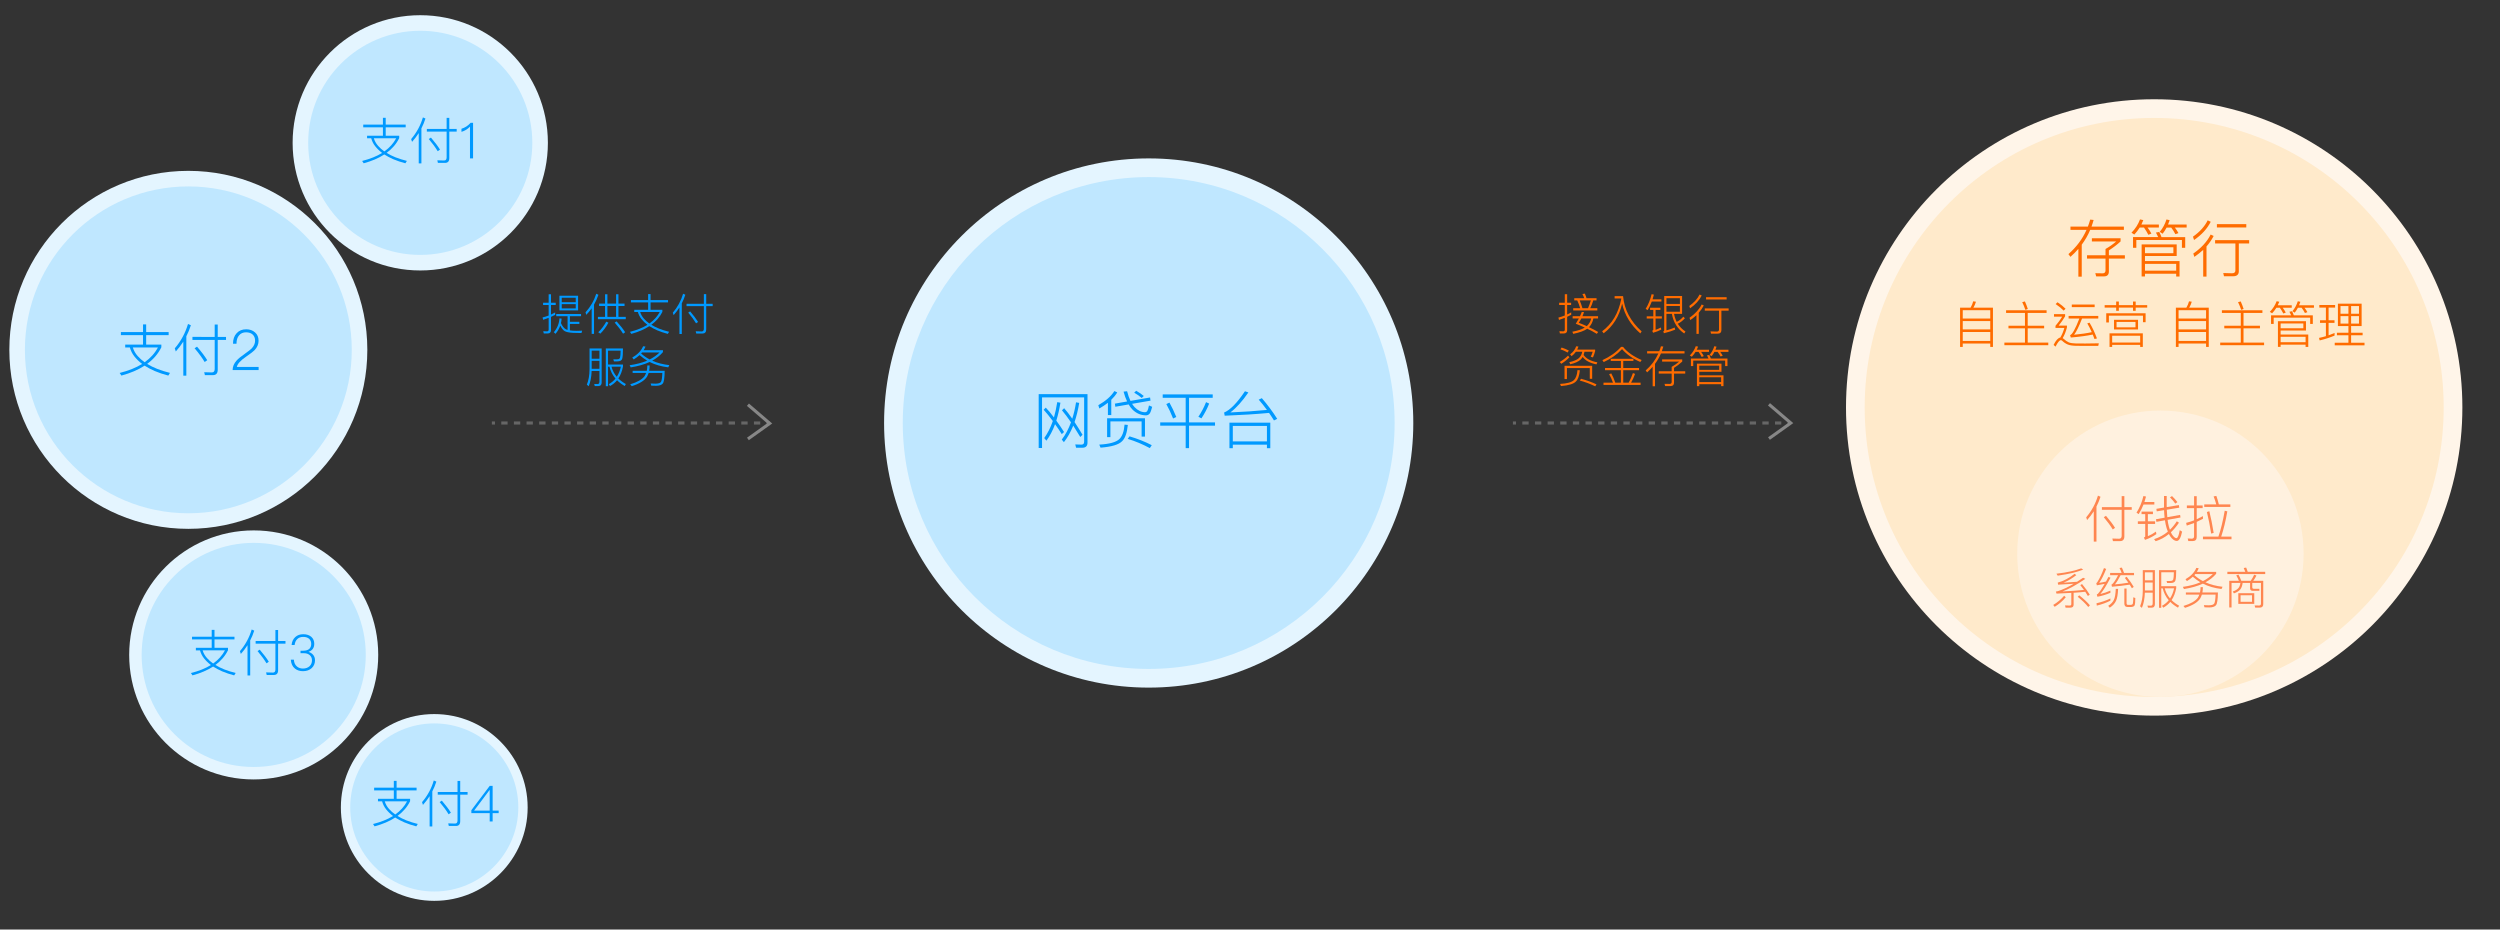 <?xml version="1.0" encoding="utf-8"?>
<!-- Generator: Adobe Illustrator 17.0.0, SVG Export Plug-In . SVG Version: 6.00 Build 0)  -->
<!DOCTYPE svg PUBLIC "-//W3C//DTD SVG 1.1//EN" "http://www.w3.org/Graphics/SVG/1.1/DTD/svg11.dtd">
<svg version="1.1" id="图层_1" xmlns="http://www.w3.org/2000/svg" xmlns:xlink="http://www.w3.org/1999/xlink" x="0px" y="0px"
	 width="803.087px" height="298.592px" viewBox="0 0 803.087 298.592" enable-background="new 0 0 803.087 298.592"
	 xml:space="preserve">
<rect x="0" y="0" width="803.087" height="298.592" fill="#333333" stroke="none"/>
<path fill="#FFF5E9" d="M692,31.884c54.676,0,99,44.324,99,99s-44.324,99-99,99s-99-44.324-99-99S637.324,31.884,692,31.884z"/>
<path fill="#FFEACB" d="M692,37.884c51.362,0,93,41.637,93,93s-41.638,93-93,93s-93-41.637-93-93S640.638,37.884,692,37.884z"/>
<path fill="#E4F5FF" d="M139.5,229.384c16.568,0,30,13.432,30,30c0,16.569-13.431,30-30,30s-30-13.432-30-30
	S122.931,229.384,139.5,229.384z"/>
<path fill="#E4F5FF" d="M81.5,170.384c22.091,0,40,17.909,40,40c0,22.092-17.909,40-40,40s-40-17.909-40-40
	S59.409,170.384,81.5,170.384z"/>
<path fill="#E4F5FF" d="M369,50.884c46.944,0,85,38.056,85,85s-38.056,85-85,85s-85-38.056-85-85S322.056,50.884,369,50.884z"/>
<path fill="#E4F5FF" d="M60.5,54.884c31.756,0,57.5,25.744,57.5,57.5s-25.744,57.5-57.5,57.5S3,144.141,3,112.384
	C3,80.628,28.744,54.884,60.5,54.884z"/>
<path fill="#E4F5FF" d="M135,4.884c22.644,0,41,18.356,41,41s-18.356,41-41,41s-41-18.356-41-41S112.356,4.884,135,4.884z"/>
<g>
	<g>
		<g>
			<line fill="none" stroke="#666666" stroke-miterlimit="10" x1="486" y1="135.884" x2="487" y2="135.884"/>
			
				<line fill="none" stroke="#666666" stroke-miterlimit="10" stroke-dasharray="2.029,2.029" x1="489.029" y1="135.884" x2="573.242" y2="135.884"/>
			<line fill="none" stroke="#666666" stroke-miterlimit="10" x1="574.257" y1="135.884" x2="575.257" y2="135.884"/>
		</g>
	</g>
</g>
<g>
	<g>
		<g>
			<line fill="none" stroke="#666666" stroke-miterlimit="10" x1="158" y1="135.884" x2="159" y2="135.884"/>
			
				<line fill="none" stroke="#666666" stroke-miterlimit="10" stroke-dasharray="2.029,2.029" x1="161.029" y1="135.884" x2="245.243" y2="135.884"/>
			<line fill="none" stroke="#666666" stroke-miterlimit="10" x1="246.257" y1="135.884" x2="247.257" y2="135.884"/>
		</g>
	</g>
</g>
<path fill="#BFE7FF" d="M139.5,232.384c14.912,0,27,12.088,27,27c0,14.912-12.088,27-27,27s-27-12.088-27-27
	C112.5,244.473,124.588,232.384,139.5,232.384z"/>
<path fill="#BFE7FF" d="M81.5,174.384c19.882,0,36,16.118,36,36s-16.118,36-36,36s-36-16.118-36-36S61.618,174.384,81.5,174.384z"/>
<path fill="#FFF1DF" d="M694,131.884c25.405,0,46,20.595,46,46s-20.595,46-46,46s-46-20.595-46-46S668.595,131.884,694,131.884z"/>
<path fill="#BFE7FF" d="M369,56.884c43.631,0,79,35.369,79,79c0,43.63-35.37,79-79,79s-79-35.37-79-79S325.369,56.884,369,56.884z"
	/>
<path fill="#BFE7FF" d="M60.5,59.884c28.995,0,52.5,23.505,52.5,52.5s-23.505,52.5-52.5,52.5S8,141.379,8,112.384
	S31.505,59.884,60.5,59.884z"/>
<path fill="#BFE7FF" d="M135,9.884c19.882,0,36,16.118,36,36s-16.118,36-36,36s-36-16.118-36-36S115.118,9.884,135,9.884z"/>
<g>
	<path fill="#0099FF" d="M123.903,37.838v2.193h6.418v0.864h-6.418v2.706h4.338v0.768c-0.913,1.857-2.257,3.425-4.05,4.738
		c0.849,0.528,1.793,1.008,2.849,1.425c1.153,0.448,2.369,0.832,3.666,1.152l-0.48,0.769c-1.376-0.353-2.689-0.8-3.906-1.313
		c-1.056-0.464-2.017-0.976-2.865-1.521c-1.825,1.185-4.034,2.129-6.626,2.833l-0.496-0.752c2.529-0.64,4.674-1.489,6.418-2.577
		c-0.833-0.624-1.584-1.345-2.225-2.161c-0.608-0.769-1.024-1.617-1.28-2.545h-1.329v-0.816h5.09v-2.706h-6.322v-0.864h6.322v-2.193
		C123.007,37.838,123.903,37.838,123.903,37.838z M127.264,44.417h-7.171c0.272,0.913,0.736,1.729,1.393,2.465
		c0.576,0.656,1.249,1.249,1.985,1.761C125.135,47.458,126.4,46.05,127.264,44.417z"/>
	<path fill="#0099FF" d="M136.669,38.079c-0.352,1.104-0.784,2.161-1.296,3.153v11.252h-0.864v-9.732
		c-0.64,0.993-1.345,1.937-2.145,2.817l-0.288-0.896c1.761-2.049,3.009-4.37,3.777-6.963L136.669,38.079z M143.472,41.408V37.87
		h0.865v3.538h2.369v0.864h-2.369v8.515c0,1.024-0.464,1.537-1.377,1.537h-2.289l-0.192-0.832c0.752,0.032,1.473,0.064,2.177,0.064
		c0.544,0,0.816-0.336,0.816-0.993v-8.291h-6.354v-0.864C137.118,41.408,143.472,41.408,143.472,41.408z M141.343,48.066
		l-0.736,0.513c-0.705-1.185-1.665-2.497-2.881-3.938l0.704-0.448C139.695,45.666,140.671,46.962,141.343,48.066z"/>
	<path fill="#0099FF" d="M151.965,39.455v11.429h-0.992V40.672c-0.736,0.8-1.649,1.36-2.737,1.681V41.36
		c0.528-0.16,1.057-0.4,1.568-0.72c0.513-0.336,0.977-0.736,1.361-1.185C151.165,39.455,151.965,39.455,151.965,39.455z"/>
</g>
<g>
	<path fill="#0099FF" d="M68.903,202.339v2.193h6.418v0.864h-6.418v2.706h4.338v0.768c-0.913,1.857-2.257,3.425-4.05,4.738
		c0.849,0.528,1.793,1.008,2.849,1.425c1.153,0.448,2.369,0.832,3.666,1.152l-0.48,0.769c-1.376-0.353-2.689-0.8-3.906-1.313
		c-1.056-0.464-2.017-0.976-2.865-1.521c-1.825,1.185-4.034,2.129-6.626,2.833l-0.496-0.752c2.529-0.64,4.674-1.489,6.418-2.577
		c-0.833-0.624-1.584-1.345-2.225-2.161c-0.608-0.769-1.024-1.617-1.28-2.545h-1.329v-0.816h5.09v-2.706h-6.322v-0.864h6.322v-2.193
		L68.903,202.339L68.903,202.339z M72.265,208.918h-7.171c0.272,0.913,0.736,1.729,1.393,2.465c0.576,0.656,1.249,1.249,1.985,1.761
		C70.136,211.959,71.4,210.551,72.265,208.918z"/>
	<path fill="#0099FF" d="M81.67,202.58c-0.352,1.104-0.784,2.161-1.296,3.153v11.252H79.51v-9.732
		c-0.64,0.993-1.345,1.937-2.145,2.817l-0.288-0.896c1.761-2.049,3.009-4.37,3.777-6.963L81.67,202.58z M88.473,205.909v-3.538
		h0.865v3.538h2.369v0.864h-2.369v8.515c0,1.024-0.464,1.537-1.377,1.537h-2.289l-0.192-0.832c0.752,0.032,1.473,0.064,2.177,0.064
		c0.544,0,0.816-0.336,0.816-0.993v-8.291h-6.354v-0.864H88.473z M86.344,212.567l-0.736,0.513
		c-0.705-1.185-1.665-2.497-2.881-3.938l0.704-0.448C84.695,210.167,85.672,211.463,86.344,212.567z"/>
	<path fill="#0099FF" d="M99.991,204.564c0.64,0.56,0.96,1.312,0.96,2.241c0,1.312-0.624,2.177-1.856,2.593
		c0.656,0.208,1.168,0.544,1.537,1.008s0.56,1.024,0.56,1.697c0,1.024-0.368,1.873-1.072,2.529c-0.72,0.641-1.649,0.977-2.785,0.977
		c-1.024,0-1.873-0.272-2.545-0.8c-0.833-0.64-1.281-1.617-1.376-2.897h0.992c0.048,0.977,0.384,1.713,1.024,2.225
		c0.512,0.416,1.136,0.625,1.889,0.625c0.88,0,1.584-0.256,2.129-0.752c0.512-0.496,0.769-1.121,0.769-1.873
		c0-0.72-0.256-1.28-0.736-1.696c-0.48-0.417-1.121-0.608-1.937-0.608h-1.008v-0.8h0.912c0.816,0,1.441-0.192,1.889-0.561
		c0.416-0.384,0.64-0.912,0.64-1.616c0-0.672-0.224-1.217-0.656-1.633c-0.464-0.416-1.104-0.625-1.905-0.625
		s-1.44,0.224-1.905,0.688c-0.48,0.448-0.769,1.072-0.864,1.905H93.67c0.096-1.072,0.496-1.921,1.185-2.545
		c0.656-0.608,1.504-0.913,2.561-0.913C98.47,203.732,99.335,204.004,99.991,204.564z"/>
</g>
<g>
	<path fill="#0099FF" d="M174.679,107.117l-0.168-0.728c0.406,0.028,0.798,0.056,1.163,0.056c0.378,0,0.575-0.196,0.575-0.575
		v-3.768c-0.575,0.238-1.163,0.448-1.765,0.63l-0.196-0.756c0.672-0.168,1.331-0.378,1.961-0.616v-3.376h-1.793v-0.742h1.793v-2.718
		h0.756v2.718h1.513v0.742h-1.513v3.054c0.448-0.21,0.896-0.434,1.331-0.672v0.771c-0.448,0.224-0.882,0.448-1.331,0.645v4.272
		c0,0.701-0.364,1.064-1.065,1.064h-1.261L174.679,107.117L174.679,107.117z M186.655,100.87v0.7h-3.586v1.807h3.04v0.687h-3.04
		v2.073c0.588,0.084,1.289,0.14,2.129,0.14c0.714,0,1.316-0.028,1.807-0.056l-0.21,0.757c-0.56,0-1.079-0.014-1.541-0.028
		c-1.849,0-3.11-0.182-3.768-0.532c-0.561-0.308-1.065-0.924-1.513-1.821c-0.336,0.953-0.84,1.835-1.513,2.633l-0.56-0.504
		c1.121-1.316,1.723-2.801,1.821-4.454l0.687,0.084c-0.028,0.504-0.098,0.98-0.21,1.443c0.477,1.05,1.037,1.723,1.653,2.017
		c0.14,0.056,0.294,0.112,0.476,0.168v-4.413h-3.642v-0.7L186.655,100.87L186.655,100.87z M185.703,95v4.721h-5.996V95H185.703z
		 M184.947,97.074v-1.429h-4.497v1.429H184.947z M184.947,97.69h-4.497v1.387h4.497V97.69z"/>
	<path fill="#0099FF" d="M188.329,101.136l-0.238-0.812c1.597-1.751,2.745-3.74,3.446-5.967l0.7,0.336
		c-0.378,1.121-0.854,2.185-1.415,3.166v9.399h-0.756v-8.222C189.547,99.777,188.973,100.478,188.329,101.136z M194.366,97.536
		v-2.998h0.756v2.998h2.788v-2.998h0.756v2.998h1.961v0.756h-1.961v3.502h2.353v0.743h-8.951v-0.743h2.297v-3.502h-1.919v-0.756
		H194.366z M195.445,103.657c-0.729,1.358-1.597,2.535-2.605,3.53l-0.659-0.462c0.995-0.953,1.849-2.087,2.578-3.404
		L195.445,103.657z M197.91,101.794v-3.502h-2.788v3.502H197.91z M200.824,106.725l-0.672,0.477
		c-0.645-1.079-1.541-2.27-2.689-3.572l0.616-0.392C199.283,104.567,200.193,105.73,200.824,106.725z"/>
	<path fill="#0099FF" d="M208.982,94.468v1.919h5.617v0.756h-5.617v2.367h3.796v0.672c-0.798,1.625-1.975,2.998-3.544,4.146
		c0.743,0.462,1.569,0.882,2.494,1.247c1.008,0.392,2.073,0.729,3.208,1.008l-0.42,0.672c-1.205-0.308-2.353-0.7-3.417-1.148
		c-0.925-0.406-1.765-0.854-2.507-1.331c-1.597,1.037-3.53,1.863-5.799,2.479l-0.434-0.658c2.213-0.56,4.09-1.303,5.617-2.255
		c-0.728-0.546-1.387-1.176-1.947-1.891c-0.532-0.672-0.896-1.415-1.121-2.228h-1.163v-0.714h4.454v-2.367h-5.533v-0.756h5.533
		v-1.919L208.982,94.468L208.982,94.468z M211.924,100.225h-6.275c0.238,0.798,0.645,1.513,1.219,2.157
		c0.504,0.574,1.093,1.093,1.737,1.541C210.061,102.887,211.167,101.654,211.924,100.225z"/>
	<path fill="#0099FF" d="M220.153,94.678c-0.308,0.966-0.687,1.891-1.135,2.759v9.848h-0.756v-8.517
		c-0.56,0.868-1.176,1.695-1.877,2.465l-0.252-0.785c1.541-1.793,2.633-3.824,3.306-6.093L220.153,94.678z M226.106,97.592v-3.096
		h0.756v3.096h2.073v0.756h-2.073v7.452c0,0.896-0.406,1.345-1.205,1.345h-2.003l-0.168-0.729c0.658,0.028,1.289,0.056,1.905,0.056
		c0.477,0,0.714-0.294,0.714-0.869v-7.256h-5.561v-0.756L226.106,97.592L226.106,97.592z M224.243,103.419l-0.645,0.448
		c-0.616-1.037-1.457-2.185-2.521-3.446l0.617-0.392C222.8,101.318,223.655,102.453,224.243,103.419z"/>
	<path fill="#0099FF" d="M189.099,124.071l-0.588-0.518c0.561-1.317,0.854-2.97,0.869-4.987v-6.625h3.894v10.926
		c0,0.756-0.364,1.148-1.093,1.148h-1.121l-0.182-0.672c0.392,0.014,0.742,0.028,1.078,0.028c0.393,0,0.603-0.252,0.603-0.756
		v-3.432h-2.507C189.982,121.171,189.66,122.796,189.099,124.071z M192.559,112.655h-2.493v2.577h2.493V112.655z M190.066,118.468
		h2.493v-2.549h-2.493V118.468z M195.318,124.057h-0.714V111.94h5.519c0,1.653-0.084,2.759-0.252,3.306
		c-0.154,0.56-0.672,0.84-1.569,0.84h-1.079l-0.21-0.658h0.938c0.364,0,0.63-0.028,0.812-0.084c0.168-0.056,0.308-0.196,0.406-0.42
		c0.112-0.364,0.182-1.121,0.196-2.283h-4.048v4.468h4.805v0.645c-0.294,1.513-0.784,2.788-1.485,3.824
		c0.672,0.672,1.485,1.274,2.41,1.793l-0.364,0.63c-0.98-0.561-1.807-1.177-2.465-1.849c-0.63,0.771-1.387,1.387-2.27,1.863
		l-0.392-0.602c0.84-0.477,1.569-1.064,2.157-1.793c-0.953-1.121-1.597-2.396-1.933-3.824h-0.462L195.318,124.057L195.318,124.057z
		 M198.134,121.045c0.602-0.925,1.036-2.017,1.303-3.25h-2.998C196.748,119,197.322,120.093,198.134,121.045z"/>
	<path fill="#0099FF" d="M207.357,111.338c-0.168,0.406-0.378,0.798-0.602,1.163h6.205v0.616c-0.938,1.093-2.087,2.003-3.446,2.746
		c1.625,0.729,3.46,1.205,5.491,1.429l-0.336,0.714c-2.241-0.266-4.23-0.84-5.981-1.723c-1.737,0.798-3.754,1.373-6.079,1.737
		l-0.35-0.7c2.143-0.294,4.02-0.785,5.631-1.471c-0.868-0.518-1.681-1.106-2.437-1.779c-0.546,0.504-1.177,0.98-1.891,1.401
		l-0.462-0.603c1.723-0.98,2.886-2.199,3.488-3.642L207.357,111.338z M208.688,117.403c0,0.616-0.056,1.177-0.154,1.709h4.987
		c-0.028,2.297-0.238,3.684-0.645,4.132s-1.121,0.686-2.129,0.686c-0.42,0-0.938-0.014-1.541-0.042l-0.196-0.7
		c0.63,0.028,1.149,0.056,1.569,0.056c0.925-0.014,1.513-0.196,1.751-0.561c0.238-0.378,0.378-1.345,0.435-2.886h-4.398
		c-0.14,0.42-0.294,0.799-0.49,1.149c-0.743,1.261-2.381,2.297-4.931,3.109l-0.504-0.602c2.297-0.687,3.838-1.569,4.623-2.633
		c0.196-0.322,0.35-0.659,0.49-1.023h-4.329v-0.686h4.539c0.112-0.532,0.182-1.107,0.182-1.709L208.688,117.403L208.688,117.403z
		 M211.882,113.215h-5.645c-0.098,0.112-0.196,0.224-0.28,0.336c0.827,0.756,1.737,1.387,2.746,1.919
		C209.935,114.84,211,114.083,211.882,113.215z"/>
</g>
<g>
	<path fill="#0099FF" d="M127.403,250.839v2.193h6.418v0.864h-6.418v2.706h4.338v0.768c-0.913,1.857-2.257,3.425-4.05,4.738
		c0.849,0.528,1.793,1.008,2.849,1.425c1.153,0.448,2.369,0.832,3.666,1.152l-0.48,0.769c-1.376-0.353-2.689-0.8-3.906-1.313
		c-1.056-0.464-2.017-0.976-2.865-1.521c-1.825,1.185-4.034,2.129-6.626,2.833l-0.496-0.752c2.529-0.64,4.674-1.489,6.418-2.577
		c-0.833-0.624-1.584-1.345-2.225-2.161c-0.608-0.769-1.024-1.617-1.28-2.545h-1.329v-0.816h5.09v-2.706h-6.322v-0.864h6.322v-2.193
		H127.403z M130.765,257.417h-7.171c0.272,0.913,0.736,1.729,1.393,2.465c0.576,0.656,1.249,1.249,1.985,1.761
		C128.636,260.459,129.9,259.05,130.765,257.417z"/>
	<path fill="#0099FF" d="M140.17,251.079c-0.352,1.104-0.784,2.161-1.296,3.153v11.252h-0.864v-9.732
		c-0.64,0.993-1.345,1.937-2.145,2.817l-0.288-0.896c1.761-2.049,3.009-4.37,3.777-6.963L140.17,251.079z M146.973,254.409v-3.538
		h0.865v3.538h2.369v0.864h-2.369v8.515c0,1.024-0.464,1.537-1.377,1.537h-2.289l-0.192-0.832c0.752,0.032,1.473,0.064,2.177,0.064
		c0.544,0,0.816-0.336,0.816-0.993v-8.291h-6.354v-0.864L146.973,254.409L146.973,254.409z M144.844,261.067l-0.736,0.513
		c-0.705-1.185-1.665-2.497-2.881-3.938l0.704-0.448C143.195,258.666,144.172,259.963,144.844,261.067z"/>
	<path fill="#0099FF" d="M158.251,252.456v7.939h1.937v0.816h-1.937v2.673h-0.944v-2.673h-5.891v-0.945l5.891-7.811h0.944V252.456z
		 M152.296,260.395h5.01v-6.611h-0.048L152.296,260.395z"/>
</g>
<g>
	<path fill="#0099FF" d="M345.683,143.827l-0.28-1.06l1.98,0.06c0.58,0,0.88-0.3,0.88-0.9v-14.263H334.74v16.244h-1.08v-17.304
		h15.683v15.563c0,1.1-0.54,1.66-1.62,1.66L345.683,143.827L345.683,143.827z M338.921,136.265c-0.76,2.081-1.7,3.841-2.78,5.301
		l-0.7-0.84c1.12-1.561,2.041-3.381,2.761-5.481c-1.021-1.36-2-2.581-2.941-3.621l0.68-0.68c0.8,0.84,1.68,1.9,2.621,3.161
		c0.44-1.52,0.78-3.161,1.06-4.921l1.021,0.18c-0.34,2.12-0.78,4.041-1.32,5.761c0.8,1.08,1.62,2.3,2.48,3.641l-0.72,0.7
		C340.342,138.306,339.622,137.245,338.921,136.265z M344.763,136.725c-0.84,2.081-1.84,3.841-3,5.321l-0.68-0.84
		c1.2-1.56,2.181-3.42,2.96-5.541c-1-1.46-1.96-2.741-2.9-3.861l0.7-0.68c0.8,0.92,1.68,2.041,2.601,3.381
		c0.52-1.601,0.92-3.361,1.22-5.261l1.02,0.18c-0.38,2.28-0.88,4.321-1.5,6.161c0.8,1.2,1.66,2.561,2.561,4.081l-0.72,0.72
		C346.243,139.066,345.483,137.845,344.763,136.725z"/>
	<path fill="#0099FF" d="M353.14,131.224l-0.32-1.061c2.38-1.36,4.101-2.86,5.161-4.541l0.92,0.44c-0.52,0.84-1.16,1.62-1.92,2.36
		v4.921h-1.08v-3.961C355.081,130.024,354.161,130.644,353.14,131.224z M362.302,136.505c-0.26,2.561-0.88,4.301-1.84,5.221
		c-1.08,1.121-3.381,1.801-6.921,2.081l-0.42-0.98c3.261-0.18,5.421-0.78,6.461-1.78c0.94-0.92,1.5-2.461,1.661-4.641
		L362.302,136.505z M367.804,140.246h-1.081v-4.881h-10.022v5.061h-1.06v-6.061h12.163V140.246z M369.584,128.704l-5.921,1.02
		c0.26,0.4,0.54,0.76,0.82,1.081c1.02,1.06,2.14,1.6,3.36,1.62c0.26,0,0.48-0.12,0.68-0.34c0.22-0.36,0.4-0.96,0.561-1.841
		l1.04,0.44c-0.28,1.12-0.56,1.86-0.84,2.2c-0.3,0.36-0.68,0.54-1.16,0.54c-1.6,0-3-0.6-4.241-1.76c-0.5-0.48-0.94-1.06-1.32-1.74
		l-4.281,0.74l-0.14-1l3.921-0.7c-0.44-0.92-0.82-1.98-1.141-3.161l1.141-0.12c0.3,1.2,0.66,2.22,1.08,3.101l6.301-1.101
		L369.584,128.704z M369.984,143.006l-0.62,0.94c-2.32-1.24-4.681-2.241-7.102-2.96l0.58-0.82
		C365.443,140.946,367.823,141.886,369.984,143.006z M367.423,127.203l-0.66,0.64c-0.6-0.54-1.4-1.1-2.42-1.7l0.64-0.62
		C365.943,126.083,366.763,126.643,367.423,127.203z"/>
	<path fill="#0099FF" d="M389.564,126.703v1.08h-7.602v7.902h8.342v1.06h-8.342v7.202h-1.081v-7.202H372.7v-1.06h8.182v-7.902H373.5
		v-1.08C373.5,126.703,389.564,126.703,389.564,126.703z M377.861,133.945l-1.02,0.5c-0.68-1.74-1.42-3.281-2.181-4.641l1-0.48
		C376.441,130.724,377.181,132.264,377.861,133.945z M388.424,129.644c-0.64,1.641-1.48,3.221-2.481,4.741l-0.98-0.5
		c1.04-1.581,1.86-3.141,2.46-4.701L388.424,129.644z"/>
	<path fill="#0099FF" d="M393.22,132.524c1.94-0.8,4.181-3.081,6.702-6.841l1.1,0.38c-1.94,2.82-3.861,4.961-5.781,6.421
		c4.241-0.18,8.142-0.44,11.743-0.8c-0.88-1.2-1.76-2.3-2.641-3.301l1-0.48c1.761,2.041,3.421,4.241,4.941,6.642l-1.041,0.52
		c-0.52-0.86-1.06-1.661-1.58-2.42c-4.241,0.4-8.982,0.7-14.243,0.9L393.22,132.524z M408.063,143.987h-1.08v-1.14h-10.962v1.14
		h-1.08v-8.202h13.123v8.202H408.063z M406.983,141.786v-4.961h-10.962v4.961H406.983z"/>
</g>
<g>
	<path fill="#FF6C00" d="M670.704,72.781c0.28-0.74,0.54-1.48,0.74-2.24l1.1,0.12c-0.2,0.74-0.44,1.44-0.68,2.121h10.402v1.06
		h-10.822c-0.72,1.721-1.641,3.301-2.721,4.761v10.282h-1.08v-8.942c-0.78,0.9-1.621,1.76-2.541,2.561l-0.66-0.88
		c2.561-2.24,4.501-4.821,5.821-7.782h-5.161v-1.06h5.602L670.704,72.781L670.704,72.781z M676.365,82.003v-2.021
		c1.2-0.68,2.36-1.48,3.441-2.42h-7.822v-1.021h9.222v1.021c-1.1,1.02-2.36,1.98-3.761,2.88v1.561h5.141v1.06h-5.141v4.161
		c0,1.041-0.54,1.561-1.58,1.561h-2.5l-0.28-1.02c0.72,0.02,1.521,0.04,2.36,0.04c0.601,0,0.92-0.32,0.92-0.92v-3.821h-5.941v-1.06
		L676.365,82.003L676.365,82.003z"/>
	<path fill="#FF6C00" d="M685.623,75.342l-0.92-0.58c1.24-1.28,2.161-2.701,2.741-4.281l1.06,0.22c-0.2,0.48-0.4,0.96-0.62,1.42
		h5.621v0.98h-3.621c0.52,0.7,0.92,1.34,1.22,1.94l-0.98,0.38c-0.4-0.8-0.88-1.561-1.4-2.32h-1.38
		C686.843,73.901,686.263,74.662,685.623,75.342z M701.966,79.603h-1.06v-2.5h-14.643v2.5h-1.061v-3.44h8.082
		c-0.24-0.54-0.48-1.021-0.72-1.46l1.06-0.2c0.26,0.48,0.5,1.041,0.72,1.661h7.622V79.603z M699.226,82.243h-10.183v1.621h11.103
		v4.961h-1.08v-0.9h-10.022v0.88h-1.08V78.502h11.263v3.741H699.226z M698.165,81.343v-1.92h-9.122v1.92H698.165z M699.065,86.944
		v-2.181h-10.022v2.181H699.065z M694.705,75.082l-0.92-0.6c0.98-1.18,1.7-2.5,2.161-3.98l1.02,0.22c-0.16,0.48-0.34,0.96-0.52,1.4
		h5.981v0.98h-3.781c0.48,0.64,0.86,1.22,1.141,1.78l-0.98,0.34c-0.38-0.72-0.82-1.44-1.34-2.12h-1.48
		C695.604,73.821,695.185,74.481,694.705,75.082z"/>
	<path fill="#FF6C00" d="M710.164,71.241c-1.14,2.241-2.921,4.201-5.361,5.861l-0.34-1.08c2.18-1.541,3.761-3.281,4.721-5.241
		L710.164,71.241z M711.104,75.802c-0.62,1.2-1.38,2.321-2.3,3.361v9.682h-1.06v-8.582c-0.88,0.8-1.821,1.561-2.841,2.261
		l-0.34-1.081c2.581-1.8,4.441-3.821,5.582-6.101L711.104,75.802z M722.506,77.142v1.061h-3.32v8.942c0,1.06-0.62,1.6-1.821,1.6
		h-2.94l-0.24-1.04c0.98,0.04,1.92,0.08,2.821,0.08c0.72,0,1.08-0.3,1.08-0.9v-8.682h-6.521v-1.061H722.506z M721.586,72.001v1.061
		h-9.442v-1.061H721.586z"/>
</g>
<g>
	<path fill="#FF6C00" d="M640.203,111.437h-0.864v-1.088h-8.835v1.088h-0.864V98.824h3.377c0.384-0.656,0.672-1.329,0.848-2.033
		l0.88,0.128c-0.192,0.672-0.464,1.312-0.816,1.905h6.274V111.437z M639.339,102.313v-2.657h-8.835v2.657H639.339z M639.339,105.819
		v-2.673h-8.835v2.673H639.339z M639.339,109.516v-2.865h-8.835v2.865H639.339z"/>
	<path fill="#FF6C00" d="M644.422,100.521v-0.848h13.014v0.848h-6.067v4.114h5.282v0.832h-5.282v4.578h6.611v0.848h-14.102v-0.848
		h6.611v-4.578h-5.298v-0.832h5.298v-4.114H644.422z M651.401,99.256l-0.784,0.288c-0.272-0.848-0.608-1.681-1.008-2.481l0.864-0.24
		C650.857,97.719,651.177,98.52,651.401,99.256z"/>
	<path fill="#FF6C00" d="M663.384,100.92v0.688c-0.592,1.024-1.281,2.017-2.065,2.977h2.657v0.592
		c-0.352,1.377-0.816,2.529-1.376,3.441c0.128,0.064,0.256,0.16,0.384,0.272c0.497,0.48,1.024,0.848,1.601,1.104
		c0.56,0.208,1.312,0.32,2.273,0.336c0.896,0,1.904,0.016,3.041,0.016c1.104,0,2.545-0.032,4.322-0.064l-0.192,0.832h-4.002
		c-1.28,0-2.369-0.016-3.233-0.032c-1.12-0.032-1.969-0.16-2.561-0.417c-0.656-0.272-1.264-0.688-1.825-1.232
		c-0.128-0.112-0.272-0.16-0.4-0.16c-0.417,0-0.993,0.688-1.697,2.081l-0.624-0.56c0.752-1.489,1.472-2.273,2.145-2.353
		c0.544-0.88,0.977-1.921,1.312-3.105h-2.849v-0.672c0.849-0.992,1.569-1.969,2.161-2.945h-2.641v-0.801h3.569V100.92z
		 M663.528,99.176l-0.608,0.608c-0.64-0.672-1.488-1.376-2.577-2.113l0.608-0.576C661.975,97.783,662.839,98.472,663.528,99.176z
		 M674.044,101.497v0.832h-5.218c-0.993,2.561-1.857,4.306-2.561,5.202c2.305-0.224,4.209-0.496,5.682-0.832
		c-0.432-0.977-0.913-1.921-1.44-2.817l0.72-0.224c0.896,1.473,1.681,3.153,2.385,5.058l-0.784,0.192
		c-0.176-0.512-0.368-0.992-0.56-1.44c-1.761,0.384-4.114,0.704-7.059,0.96l-0.224-0.769c0.688-0.192,1.681-1.969,2.977-5.33h-3.457
		v-0.832H674.044z M672.875,97.832v0.832h-7.347v-0.832H672.875z"/>
	<path fill="#FF6C00" d="M679.784,98.023v-1.152h0.864v1.152h4.546v-1.152h0.864v1.152h3.697v0.784h-3.697v1.041h-0.864v-1.041
		h-4.546v1.041h-0.864v-1.041h-3.698v-0.784H679.784z M689.244,103.498h-0.848v-2.097h-10.949v2.177h-0.848v-2.945h12.645V103.498z
		 M688.347,111.453h-0.848v-0.672h-8.996v0.672h-0.848v-4.37h10.692V111.453z M687.499,110.028v-2.177h-8.996v2.177H687.499z
		 M686.811,102.729v3.105h-7.715v-3.105H686.811z M685.995,103.417h-6.083v1.729h6.083V103.417z"/>
	<path fill="#FF6C00" d="M709.531,111.437h-0.864v-1.088h-8.835v1.088h-0.864V98.824h3.377c0.384-0.656,0.672-1.329,0.848-2.033
		l0.88,0.128c-0.192,0.672-0.464,1.312-0.816,1.905h6.274V111.437z M708.667,102.313v-2.657h-8.835v2.657H708.667z M708.667,105.819
		v-2.673h-8.835v2.673H708.667z M708.667,109.516v-2.865h-8.835v2.865H708.667z"/>
	<path fill="#FF6C00" d="M713.75,100.521v-0.848h13.014v0.848h-6.067v4.114h5.282v0.832h-5.282v4.578h6.611v0.848h-14.102v-0.848
		h6.611v-4.578h-5.298v-0.832h5.298v-4.114H713.75z M720.729,99.256l-0.784,0.288c-0.272-0.848-0.608-1.681-1.008-2.481l0.864-0.24
		C720.186,97.719,720.505,98.52,720.729,99.256z"/>
	<path fill="#FF6C00" d="M729.879,100.648l-0.736-0.464c0.992-1.024,1.729-2.161,2.193-3.426l0.848,0.176
		c-0.16,0.384-0.32,0.768-0.496,1.136h4.498v0.785h-2.897c0.416,0.56,0.736,1.072,0.977,1.553l-0.785,0.304
		c-0.32-0.64-0.704-1.249-1.12-1.856h-1.104C730.855,99.496,730.391,100.104,729.879,100.648z M742.956,104.058h-0.849v-2.001
		h-11.716v2.001h-0.849v-2.753h6.467c-0.192-0.432-0.384-0.816-0.576-1.168l0.848-0.16c0.208,0.384,0.4,0.833,0.576,1.329h6.099
		V104.058z M740.763,106.171h-8.147v1.296h8.883v3.97h-0.864v-0.72h-8.02v0.704h-0.864v-8.243h9.012V106.171z M739.915,105.451
		v-1.537h-7.299v1.537H739.915z M740.635,109.932v-1.745h-8.02v1.745H740.635z M737.146,100.44l-0.736-0.48
		c0.785-0.944,1.361-2.001,1.729-3.186l0.816,0.176c-0.128,0.384-0.272,0.768-0.417,1.12h4.786v0.785h-3.025
		c0.384,0.512,0.688,0.976,0.912,1.424l-0.784,0.272c-0.304-0.577-0.657-1.153-1.073-1.697h-1.185
		C737.866,99.432,737.53,99.96,737.146,100.44z"/>
	<path fill="#FF6C00" d="M747.159,102.874v-4.066h-2.113v-0.832h5.074v0.832h-2.097v4.066h1.904v0.848h-1.904v3.986
		c0.672-0.24,1.312-0.496,1.921-0.752v0.848c-1.473,0.625-3.073,1.137-4.786,1.553l-0.208-0.816c0.769-0.16,1.505-0.336,2.209-0.56
		v-4.258h-1.889v-0.848L747.159,102.874L747.159,102.874z M758.636,97.543v7.203h-3.377v2.145h3.697v0.816h-3.697v2.385h4.306v0.849
		h-9.572v-0.849h4.401v-2.385h-3.697v-0.816h3.697v-2.145h-3.377v-7.203H758.636z M754.394,100.792v-2.465h-2.545v2.465H754.394z
		 M754.394,101.545h-2.545v2.417h2.545V101.545z M755.259,100.792h2.528v-2.465h-2.528V100.792z M757.787,101.545h-2.528v2.417
		h2.528V101.545z"/>
</g>
<g>
	<path fill="#FF6C00" d="M501.097,107.117l-0.168-0.728c0.42,0.028,0.812,0.056,1.177,0.056s0.561-0.196,0.561-0.561v-3.782
		c-0.617,0.252-1.233,0.477-1.863,0.672l-0.196-0.756c0.7-0.182,1.387-0.406,2.059-0.672v-3.362h-1.821v-0.742h1.821v-2.746h0.756
		v2.746h1.274v0.742h-1.274v3.04c0.434-0.21,0.868-0.434,1.303-0.672v0.771c-0.435,0.224-0.869,0.448-1.303,0.645v4.314
		c0,0.686-0.351,1.036-1.051,1.036h-1.275V107.117z M508.857,100.281c-0.168,0.448-0.336,0.882-0.518,1.289h5.015v0.729h-1.499
		c-0.224,1.121-0.687,2.059-1.415,2.802c1.009,0.476,1.989,0.98,2.941,1.541l-0.42,0.603c-0.911-0.561-1.933-1.107-3.082-1.653
		c-0.938,0.686-2.438,1.232-4.497,1.653l-0.294-0.687c1.765-0.336,3.109-0.771,4.006-1.331c-0.896-0.42-1.863-0.827-2.899-1.233
		c0.364-0.588,0.7-1.148,0.995-1.695h-2.003v-0.729h2.367c0.225-0.476,0.42-0.938,0.575-1.373L508.857,100.281z M509.656,95.799
		h3.208v0.7h-1.05c-0.28,0.938-0.603,1.779-0.967,2.507h2.269v0.715h-7.746v-0.715h2.228c-0.252-0.896-0.561-1.737-0.939-2.507
		h-0.952v-0.7h3.208c-0.182-0.504-0.378-0.953-0.602-1.345l0.784-0.14C509.292,94.748,509.487,95.239,509.656,95.799z
		 M507.989,102.298c-0.252,0.49-0.532,0.953-0.84,1.401c0.868,0.322,1.737,0.672,2.577,1.064c0.714-0.645,1.191-1.457,1.415-2.465
		C511.141,102.298,507.989,102.298,507.989,102.298z M511.042,96.499h-3.586c0.308,0.729,0.602,1.555,0.882,2.507h1.793
		C510.468,98.208,510.776,97.368,511.042,96.499z"/>
	<path fill="#FF6C00" d="M520.812,95.883h-2.143v-0.756h2.717c0.393,4.314,2.381,8.083,5.967,11.332l-0.434,0.645
		c-3.096-2.746-5.043-5.939-5.827-9.567c-0.98,4.132-2.956,7.312-5.953,9.525l-0.477-0.645c3.222-2.381,5.267-5.869,6.164-10.463
		C520.812,95.925,520.812,95.897,520.812,95.883z"/>
	<path fill="#FF6C00" d="M531.282,94.65c-0.14,0.532-0.28,1.022-0.42,1.499h2.844v0.714h-3.096c-0.392,1.022-0.827,1.947-1.331,2.76
		l-0.63-0.406c0.868-1.401,1.499-2.97,1.905-4.721L531.282,94.65z M533.383,98.853v0.7h-1.555v2.059h2.017v0.714h-2.017v3.628
		c0.56-0.182,1.121-0.434,1.695-0.756l0.14,0.672c-0.756,0.406-1.639,0.743-2.634,1.023l-0.294-0.645
		c0.238-0.07,0.364-0.182,0.364-0.322v-3.6h-2.115v-0.714h2.115v-2.059h-1.037v-0.7C530.062,98.853,533.383,98.853,533.383,98.853z
		 M541.242,102.229c-0.672,0.784-1.429,1.373-2.283,1.765c0.616,0.98,1.429,1.807,2.465,2.494l-0.393,0.644
		c-2.185-1.513-3.502-3.614-3.95-6.303h-1.765v5.295c0.882-0.224,1.765-0.532,2.647-0.911l0.168,0.687
		c-0.966,0.392-2.185,0.784-3.642,1.148l-0.168-0.645c0.182-0.056,0.28-0.14,0.28-0.266V95.084h5.743v5.743h-2.578
		c0.168,0.938,0.448,1.793,0.854,2.577c0.756-0.364,1.457-0.91,2.115-1.667L541.242,102.229z M539.645,95.785h-4.328v1.849h4.328
		V95.785z M535.316,100.141h4.328v-1.835h-4.328V100.141z"/>
	<path fill="#FF6C00" d="M546.655,94.93c-0.798,1.569-2.045,2.942-3.754,4.104l-0.238-0.756c1.527-1.079,2.634-2.297,3.306-3.67
		L546.655,94.93z M547.313,98.124c-0.434,0.84-0.966,1.625-1.611,2.354v6.779h-0.742v-6.009c-0.616,0.561-1.275,1.093-1.989,1.583
		l-0.238-0.756c1.807-1.261,3.109-2.675,3.908-4.272L547.313,98.124z M555.297,99.062v0.743h-2.325v6.261
		c0,0.742-0.434,1.121-1.274,1.121h-2.059l-0.168-0.729c0.687,0.028,1.345,0.056,1.975,0.056c0.504,0,0.756-0.21,0.756-0.63v-6.079
		h-4.566v-0.743C547.636,99.062,555.297,99.062,555.297,99.062z M554.653,95.462v0.743h-6.612v-0.743H554.653z"/>
	<path fill="#FF6C00" d="M504.15,114.77c-0.7,0.742-1.569,1.442-2.605,2.087l-0.504-0.574c1.064-0.63,1.947-1.303,2.661-2.031
		L504.15,114.77z M507.512,118.958c-0.196,1.765-0.616,2.97-1.289,3.6c-0.729,0.771-2.325,1.261-4.776,1.457l-0.308-0.686
		c2.241-0.126,3.726-0.532,4.454-1.219c0.645-0.645,1.037-1.709,1.149-3.222L507.512,118.958z M503.968,112.613l-0.406,0.63
		c-0.743-0.448-1.513-0.785-2.297-1.023l0.392-0.574C502.498,111.912,503.268,112.234,503.968,112.613z M511.462,121.675h-0.771
		v-3.446h-7.34v3.53h-0.771v-4.245h8.881L511.462,121.675L511.462,121.675z M507.064,111.324c-0.112,0.351-0.252,0.672-0.406,0.981
		h5.757v0.476c-0.168,0.7-0.406,1.373-0.7,2.031l-0.729-0.21c0.266-0.476,0.476-1.022,0.645-1.611h-2.634
		c-0.07,0.364-0.168,0.714-0.28,1.022c0.756,1.163,2.213,1.961,4.398,2.381l-0.266,0.659c-2.101-0.42-3.586-1.219-4.426-2.396
		c-0.196,0.308-0.42,0.603-0.672,0.854c-0.687,0.645-1.807,1.148-3.348,1.513l-0.294-0.686c1.415-0.309,2.438-0.729,3.068-1.289
		c0.56-0.504,0.924-1.19,1.106-2.059h-2.045c-0.378,0.532-0.84,1.009-1.401,1.429l-0.462-0.602c0.967-0.701,1.611-1.569,1.947-2.578
		L507.064,111.324z M512.849,123.468l-0.406,0.63c-1.611-0.784-3.264-1.4-4.958-1.849l0.392-0.575
		C509.698,122.152,511.351,122.754,512.849,123.468z"/>
	<path fill="#FF6C00" d="M521.373,111.422c1.373,1.709,3.362,3.11,5.981,4.23l-0.42,0.63c-2.437-1.037-4.398-2.423-5.869-4.132
		c-1.639,1.737-3.6,3.124-5.897,4.16l-0.42-0.616c2.438-1.106,4.44-2.536,6.009-4.272H521.373z M524.706,115.26v0.686h-3.264v2.27
		h5.085v0.714h-5.085v3.992h1.751c0.532-0.953,0.98-1.989,1.359-3.082l0.686,0.267c-0.378,1.064-0.798,2.003-1.274,2.815h3.054
		v0.728h-11.92v-0.728h3.04c-0.322-0.953-0.729-1.863-1.233-2.718l0.687-0.252c0.476,0.812,0.911,1.807,1.289,2.97h1.807v-3.992
		h-5.099v-0.714h5.099v-2.27h-3.264v-0.686H524.706z"/>
	<path fill="#FF6C00" d="M533.033,112.809c0.196-0.518,0.378-1.037,0.518-1.569l0.771,0.084c-0.14,0.519-0.308,1.009-0.476,1.485
		h7.284v0.743h-7.578c-0.504,1.205-1.148,2.311-1.905,3.333v7.2h-0.756v-6.262c-0.546,0.63-1.135,1.233-1.779,1.793L528.649,119
		c1.793-1.569,3.151-3.375,4.076-5.449h-3.614v-0.743L533.033,112.809L533.033,112.809z M536.997,119.266v-1.415
		c0.841-0.477,1.653-1.037,2.41-1.695h-5.477v-0.714h6.458v0.714c-0.771,0.714-1.653,1.387-2.634,2.017v1.092h3.6v0.743h-3.6v2.914
		c0,0.728-0.378,1.092-1.106,1.092h-1.751L534.7,123.3c0.504,0.014,1.064,0.028,1.653,0.028c0.42,0,0.644-0.224,0.644-0.645v-2.675
		h-4.16v-0.743L536.997,119.266L536.997,119.266z"/>
	<path fill="#FF6C00" d="M543.475,114.602l-0.645-0.406c0.869-0.896,1.513-1.891,1.919-2.998l0.742,0.154
		c-0.14,0.336-0.28,0.672-0.434,0.995h3.936v0.686h-2.535c0.364,0.49,0.644,0.938,0.854,1.359l-0.686,0.266
		c-0.28-0.56-0.616-1.093-0.98-1.625h-0.967C544.33,113.593,543.923,114.125,543.475,114.602z M554.919,117.585h-0.743v-1.751
		h-10.253v1.751h-0.742v-2.409h5.659c-0.168-0.378-0.336-0.715-0.504-1.023l0.742-0.14c0.182,0.336,0.35,0.729,0.504,1.163h5.337
		V117.585z M553,119.434h-7.13v1.135h7.774v3.474h-0.756v-0.63h-7.018v0.616h-0.756v-7.214H553V119.434z M552.258,118.804v-1.345
		h-6.387v1.345H552.258z M552.888,122.726v-1.527h-7.018v1.527H552.888z M549.834,114.419L549.19,114
		c0.686-0.827,1.19-1.751,1.513-2.788l0.714,0.154c-0.112,0.336-0.238,0.673-0.364,0.981h4.188v0.686h-2.647
		c0.336,0.448,0.602,0.854,0.798,1.247l-0.687,0.238c-0.266-0.504-0.574-1.008-0.938-1.485h-1.037
		C550.465,113.537,550.171,114,549.834,114.419z"/>
</g>
<g>
	<path fill="#FF8650" d="M674.752,159.579c-0.352,1.104-0.784,2.161-1.296,3.153v11.252h-0.864v-9.732
		c-0.64,0.993-1.345,1.937-2.145,2.817l-0.288-0.896c1.761-2.049,3.009-4.37,3.777-6.963L674.752,159.579z M681.555,162.909v-3.538
		h0.865v3.538h2.369v0.864h-2.369v8.515c0,1.024-0.464,1.537-1.377,1.537h-2.289l-0.192-0.832c0.752,0.032,1.473,0.064,2.177,0.064
		c0.544,0,0.816-0.336,0.816-0.993v-8.291H675.2v-0.864H681.555z M679.426,169.567l-0.736,0.513
		c-0.705-1.185-1.665-2.497-2.881-3.938l0.704-0.448C677.777,167.166,678.754,168.463,679.426,169.567z"/>
	<path fill="#FF8650" d="M689.375,159.515c-0.16,0.608-0.336,1.2-0.512,1.745h3.186v0.816h-3.474
		c-0.448,1.121-0.96,2.145-1.553,3.073l-0.704-0.448c1.008-1.584,1.745-3.377,2.225-5.362L689.375,159.515z M691.601,164.349v0.8
		h-1.633v2.321h2.321v0.833h-2.321v3.938c0.848-0.352,1.713-0.833,2.593-1.473l0.144,0.8c-1.057,0.752-2.273,1.376-3.649,1.857
		l-0.368-0.752c0.288-0.096,0.432-0.224,0.432-0.4v-3.97h-2.369v-0.833h2.369v-2.321h-1.185v-0.8H691.601z M700.052,163.084
		l-4.001,0.656c0.032,0.849,0.08,1.649,0.16,2.401l4.114-0.736l0.128,0.833l-4.146,0.752c0.032,0.352,0.08,0.672,0.144,0.992
		c0.16,0.833,0.353,1.569,0.592,2.209c0.833-0.8,1.569-1.713,2.225-2.737l0.688,0.448c-0.801,1.201-1.665,2.225-2.593,3.089
		c0.096,0.24,0.208,0.464,0.336,0.672c0.544,0.8,1.024,1.216,1.441,1.216c0.416,0,0.768-0.864,1.072-2.577l0.752,0.48
		c-0.4,1.985-0.977,2.993-1.729,2.993c-0.704-0.016-1.393-0.496-2.064-1.457c-0.16-0.256-0.32-0.512-0.448-0.769
		c-1.312,1.073-2.737,1.841-4.258,2.305l-0.496-0.656c1.665-0.544,3.137-1.345,4.417-2.417c-0.288-0.704-0.528-1.505-0.72-2.401
		c-0.08-0.417-0.144-0.833-0.208-1.249l-2.753,0.496l-0.128-0.833l2.77-0.496c-0.096-0.768-0.144-1.584-0.176-2.417l-2.353,0.384
		l-0.112-0.816l2.449-0.416v-3.698h0.864v3.073c0,0.16,0,0.32,0.016,0.48l3.89-0.641L700.052,163.084z M699.459,161.292l-0.672,0.48
		c-0.417-0.608-0.993-1.265-1.713-2.001l0.656-0.416C698.483,160.091,699.06,160.748,699.459,161.292z"/>
	<path fill="#FF8650" d="M707.665,166.654c-0.656,0.353-1.329,0.688-2.001,0.993v4.85c0,0.865-0.432,1.313-1.28,1.313h-1.425
		l-0.192-0.833c0.448,0.032,0.896,0.064,1.312,0.064c0.48,0,0.736-0.256,0.736-0.768v-4.258c-0.769,0.304-1.553,0.576-2.353,0.832
		l-0.208-0.88c0.88-0.224,1.729-0.496,2.561-0.816v-3.922h-2.321v-0.848h2.321v-2.978h0.848v2.978h1.905v0.848h-1.905v3.569
		c0.688-0.32,1.361-0.656,2.001-1.008v0.864L707.665,166.654L707.665,166.654z M712.626,172.384
		c0.769-2.225,1.457-4.994,2.033-8.323l0.833,0.208c-0.528,3.073-1.185,5.778-1.969,8.115h3.313v0.848h-9.172v-0.848H712.626z
		 M711.938,162.028c-0.256-0.945-0.528-1.793-0.848-2.561l0.88-0.16c0.288,0.784,0.544,1.697,0.8,2.721h3.698v0.816h-8.388v-0.816
		L711.938,162.028L711.938,162.028z M711.106,171.184l-0.8,0.224c-0.368-2.401-0.833-4.722-1.376-6.931l0.784-0.256
		C710.226,166.254,710.69,168.575,711.106,171.184z"/>
</g>
<g>
	<path fill="#FF8650" d="M663.597,191.854c-0.966,1.177-2.157,2.199-3.558,3.082l-0.477-0.603c1.387-0.841,2.563-1.835,3.516-2.956
		L663.597,191.854z M663.527,195.188l-0.154-0.715c0.519,0.028,1.022,0.057,1.499,0.057c0.336,0,0.504-0.169,0.504-0.505v-3.571
		c-1.457,0.084-3.04,0.168-4.749,0.237l-0.21-0.658c0.252-0.027,0.476-0.069,0.672-0.14c1.499-0.477,3.18-1.261,5.057-2.367
		c-1.681,0.111-3.348,0.21-5.015,0.294l-0.112-0.673c1.821-0.476,3.614-1.414,5.407-2.815l0.574,0.406
		c-1.289,1.009-2.647,1.821-4.09,2.438c1.443-0.084,2.872-0.182,4.301-0.294c0.63-0.393,1.289-0.826,1.961-1.289l0.714,0.351
		c-2.802,1.905-5.239,3.264-7.326,4.048c2.689-0.14,4.987-0.294,6.878-0.49c-0.364-0.504-0.756-1.022-1.177-1.541l0.561-0.35
		c1.079,1.316,1.905,2.451,2.479,3.418l-0.602,0.42c-0.252-0.435-0.532-0.883-0.841-1.358c-1.092,0.126-2.339,0.237-3.74,0.322v3.81
		c0,0.645-0.336,0.967-0.995,0.967h-1.596L663.527,195.188L663.527,195.188z M669.2,182.973c-1.121,0.435-2.241,0.784-3.39,1.064
		c-1.275,0.309-2.872,0.603-4.805,0.883l-0.406-0.631c1.751-0.196,3.292-0.448,4.637-0.756c1.232-0.28,2.339-0.589,3.32-0.953
		L669.2,182.973z M671.357,194.459l-0.532,0.532c-0.827-1.037-1.961-2.129-3.39-3.278l0.491-0.476
		C669.298,192.315,670.446,193.395,671.357,194.459z"/>
	<path fill="#FF8650" d="M676.574,182.763c-0.742,1.905-1.485,3.403-2.241,4.482c0.729-0.112,1.457-0.252,2.185-0.435
		c0.252-0.477,0.504-0.967,0.785-1.484l0.672,0.252c-1.317,2.507-2.41,4.258-3.264,5.238c1.079-0.252,2.157-0.616,3.222-1.092v0.714
		c-1.443,0.603-2.83,1.022-4.174,1.261l-0.196-0.729c0.14-0.056,0.252-0.126,0.35-0.21c0.603-0.645,1.331-1.709,2.186-3.208
		c-0.854,0.183-1.695,0.337-2.521,0.477l-0.182-0.714c0.112-0.057,0.224-0.154,0.322-0.295c0.812-1.288,1.527-2.801,2.143-4.538
		L676.574,182.763z M677.933,192.96c-1.289,0.658-2.746,1.19-4.371,1.583l-0.098-0.757c1.709-0.392,3.194-0.91,4.469-1.54V192.96z
		 M680.412,189.164c-0.07,1.751-0.294,3.04-0.672,3.852c-0.406,0.869-1.079,1.598-2.017,2.199l-0.49-0.602
		c0.854-0.532,1.457-1.177,1.821-1.919c0.35-0.743,0.546-1.92,0.602-3.53H680.412z M678.269,187.791
		c0.07-0.027,0.126-0.042,0.168-0.069c0.49-0.364,1.149-1.345,1.975-2.956h-2.563v-0.715h3.698
		c-0.196-0.588-0.434-1.106-0.687-1.582l0.756-0.141c0.252,0.505,0.477,1.079,0.701,1.723h3.208v0.715h-4.314
		c-0.701,1.373-1.303,2.367-1.835,2.956c1.443-0.112,2.886-0.295,4.343-0.547c-0.351-0.504-0.729-1.009-1.135-1.526l0.574-0.379
		c0.995,1.261,1.751,2.34,2.269,3.264l-0.588,0.435c-0.21-0.378-0.448-0.771-0.701-1.162c-1.751,0.279-3.656,0.504-5.701,0.672
		L678.269,187.791z M683.494,194.991c-0.729,0-1.079-0.378-1.079-1.106v-4.833h0.714v4.707c0,0.336,0.126,0.518,0.378,0.546h0.995
		c0.364-0.014,0.588-0.168,0.658-0.477c0.084-0.378,0.126-1.036,0.126-1.961l0.658,0.238c0,1.289-0.098,2.102-0.266,2.424
		c-0.182,0.279-0.561,0.434-1.135,0.462L683.494,194.991L683.494,194.991z"/>
	<path fill="#FF8650" d="M688.053,195.271l-0.588-0.519c0.561-1.316,0.854-2.97,0.869-4.986v-6.626h3.894v10.926
		c0,0.757-0.364,1.148-1.093,1.148h-1.121l-0.182-0.672c0.392,0.014,0.742,0.028,1.078,0.028c0.393,0,0.603-0.253,0.603-0.757
		v-3.432h-2.507C688.936,192.372,688.613,193.997,688.053,195.271z M691.513,183.855h-2.493v2.577h2.493V183.855z M689.02,189.668
		h2.493v-2.549h-2.493V189.668z M694.272,195.257h-0.714v-12.116h5.519c0,1.653-0.084,2.76-0.252,3.306
		c-0.154,0.561-0.672,0.841-1.569,0.841h-1.079l-0.21-0.658h0.938c0.364,0,0.63-0.028,0.812-0.084
		c0.168-0.057,0.308-0.196,0.406-0.421c0.112-0.364,0.182-1.12,0.196-2.283h-4.048v4.469h4.805v0.645
		c-0.294,1.513-0.784,2.787-1.485,3.824c0.672,0.672,1.485,1.274,2.41,1.793l-0.364,0.63c-0.98-0.561-1.807-1.177-2.465-1.849
		c-0.63,0.771-1.387,1.387-2.27,1.862l-0.392-0.602c0.84-0.477,1.569-1.064,2.157-1.793c-0.953-1.121-1.597-2.396-1.933-3.824
		h-0.462L694.272,195.257L694.272,195.257z M697.088,192.246c0.602-0.925,1.036-2.018,1.303-3.25h-2.998
		C695.701,190.2,696.275,191.293,697.088,192.246z"/>
	<path fill="#FF8650" d="M706.311,182.538c-0.168,0.406-0.378,0.799-0.602,1.163h6.205v0.616c-0.938,1.093-2.087,2.003-3.446,2.745
		c1.625,0.729,3.46,1.205,5.491,1.429l-0.336,0.715c-2.241-0.267-4.23-0.841-5.981-1.723c-1.737,0.798-3.754,1.372-6.079,1.736
		l-0.35-0.7c2.143-0.294,4.02-0.784,5.631-1.471c-0.868-0.519-1.681-1.106-2.437-1.779c-0.546,0.505-1.177,0.98-1.891,1.401
		l-0.462-0.603c1.723-0.98,2.886-2.199,3.488-3.642L706.311,182.538z M707.642,188.604c0,0.616-0.056,1.177-0.154,1.709h4.987
		c-0.028,2.297-0.238,3.685-0.645,4.133s-1.121,0.686-2.129,0.686c-0.42,0-0.938-0.014-1.541-0.042l-0.196-0.7
		c0.63,0.028,1.149,0.057,1.569,0.057c0.925-0.015,1.513-0.196,1.751-0.561c0.238-0.379,0.378-1.345,0.435-2.886h-4.398
		c-0.14,0.42-0.294,0.799-0.49,1.148c-0.743,1.261-2.381,2.298-4.931,3.109l-0.504-0.602c2.297-0.687,3.838-1.569,4.623-2.634
		c0.196-0.322,0.35-0.658,0.49-1.022h-4.329v-0.687h4.539c0.112-0.532,0.182-1.106,0.182-1.709h0.741L707.642,188.604
		L707.642,188.604z M710.835,184.415h-5.645c-0.098,0.112-0.196,0.225-0.28,0.337c0.827,0.756,1.737,1.387,2.746,1.919
		C708.889,186.04,709.953,185.284,710.835,184.415z"/>
	<path fill="#FF8650" d="M722.048,183.688h5.617v0.728h-12.159v-0.728h5.757c-0.168-0.448-0.336-0.869-0.504-1.233l0.798-0.126
		C721.726,182.734,721.894,183.183,722.048,183.688z M719.975,186.572h3.04c0.42-0.616,0.798-1.261,1.106-1.961l0.729,0.267
		c-0.308,0.63-0.645,1.19-1.022,1.694h3.208v7.494c0,0.742-0.378,1.121-1.121,1.121h-1.471l-0.196-0.7l1.443,0.027
		c0.392,0,0.603-0.21,0.603-0.603v-6.653h-2.788v1.387c0,0.322,0.154,0.49,0.49,0.49h1.793v0.658h-2.129
		c-0.575,0-0.854-0.279-0.854-0.84v-1.695h-2.396c-0.112,0.883-0.35,1.569-0.742,2.073c-0.448,0.532-1.135,0.967-2.06,1.289
		l-0.364-0.603c0.812-0.28,1.415-0.645,1.807-1.093c0.336-0.406,0.546-0.967,0.645-1.667h-2.844v7.887h-0.742v-8.573h3.096
		c-0.224-0.616-0.519-1.19-0.854-1.723l0.7-0.266C719.387,185.144,719.695,185.802,719.975,186.572z M724.149,190.564v3.418h-5.127
		v-3.418H724.149z M723.421,191.223h-3.67v2.088h3.67V191.223z"/>
</g>
<g>
	<path fill="#0099FF" d="M46.953,104.21v2.467h7.22v0.972h-7.22v3.043h4.879v0.864c-1.026,2.088-2.539,3.853-4.555,5.33
		c0.955,0.594,2.017,1.134,3.205,1.603c1.296,0.504,2.665,0.936,4.123,1.296l-0.54,0.864c-1.548-0.396-3.025-0.9-4.393-1.477
		c-1.188-0.522-2.269-1.098-3.223-1.71c-2.053,1.333-4.538,2.395-7.454,3.187l-0.558-0.846c2.845-0.72,5.257-1.675,7.22-2.899
		c-0.936-0.702-1.782-1.513-2.502-2.431c-0.684-0.864-1.152-1.819-1.44-2.863H40.22v-0.918h5.726v-3.043h-7.112v-0.972h7.112v-2.467
		C45.946,104.21,46.953,104.21,46.953,104.21z M50.734,111.61h-8.066c0.306,1.026,0.828,1.945,1.566,2.773
		c0.648,0.738,1.405,1.405,2.233,1.981C48.339,115.031,49.762,113.447,50.734,111.61z"/>
	<path fill="#0099FF" d="M61.316,104.48c-0.396,1.242-0.882,2.431-1.458,3.547v12.658h-0.973v-10.947
		c-0.72,1.116-1.512,2.178-2.413,3.169l-0.324-1.009c1.98-2.305,3.385-4.915,4.249-7.832L61.316,104.48z M68.968,108.225v-3.979
		h0.973v3.979h2.665v0.972H69.94v9.579c0,1.152-0.522,1.729-1.549,1.729h-2.575l-0.216-0.937c0.846,0.036,1.656,0.072,2.449,0.072
		c0.612,0,0.918-0.378,0.918-1.117v-9.327H61.82v-0.972L68.968,108.225L68.968,108.225z M66.573,115.715l-0.828,0.576
		c-0.792-1.333-1.873-2.809-3.241-4.429l0.792-0.504C64.719,113.015,65.817,114.473,66.573,115.715z"/>
	<path fill="#0099FF" d="M81.927,106.785c0.756,0.666,1.134,1.548,1.134,2.665c0,1.116-0.432,2.125-1.279,3.024
		c-0.414,0.433-1.296,1.117-2.665,2.053c-1.836,1.243-2.845,2.359-3.043,3.349h7.004v1.008h-8.354c0-1.08,0.414-2.106,1.278-3.061
		c0.522-0.594,1.422-1.333,2.701-2.214c1.116-0.792,1.836-1.369,2.179-1.711c0.702-0.756,1.062-1.584,1.062-2.466
		c0-0.846-0.27-1.513-0.792-1.981s-1.225-0.702-2.106-0.702c-0.937,0-1.675,0.306-2.215,0.937c-0.576,0.63-0.864,1.548-0.864,2.737
		h-1.116c0-1.44,0.396-2.575,1.188-3.403c0.756-0.828,1.765-1.242,3.025-1.242C80.216,105.776,81.17,106.101,81.927,106.785z"/>
</g>
<path fill="none" stroke="#878787" stroke-miterlimit="10" d="M568.257,129.878l7,6l-7,5"/>
<path fill="none" stroke="#878787" stroke-miterlimit="10" d="M240.257,130.006l7,6l-7,5"/>
</svg>
